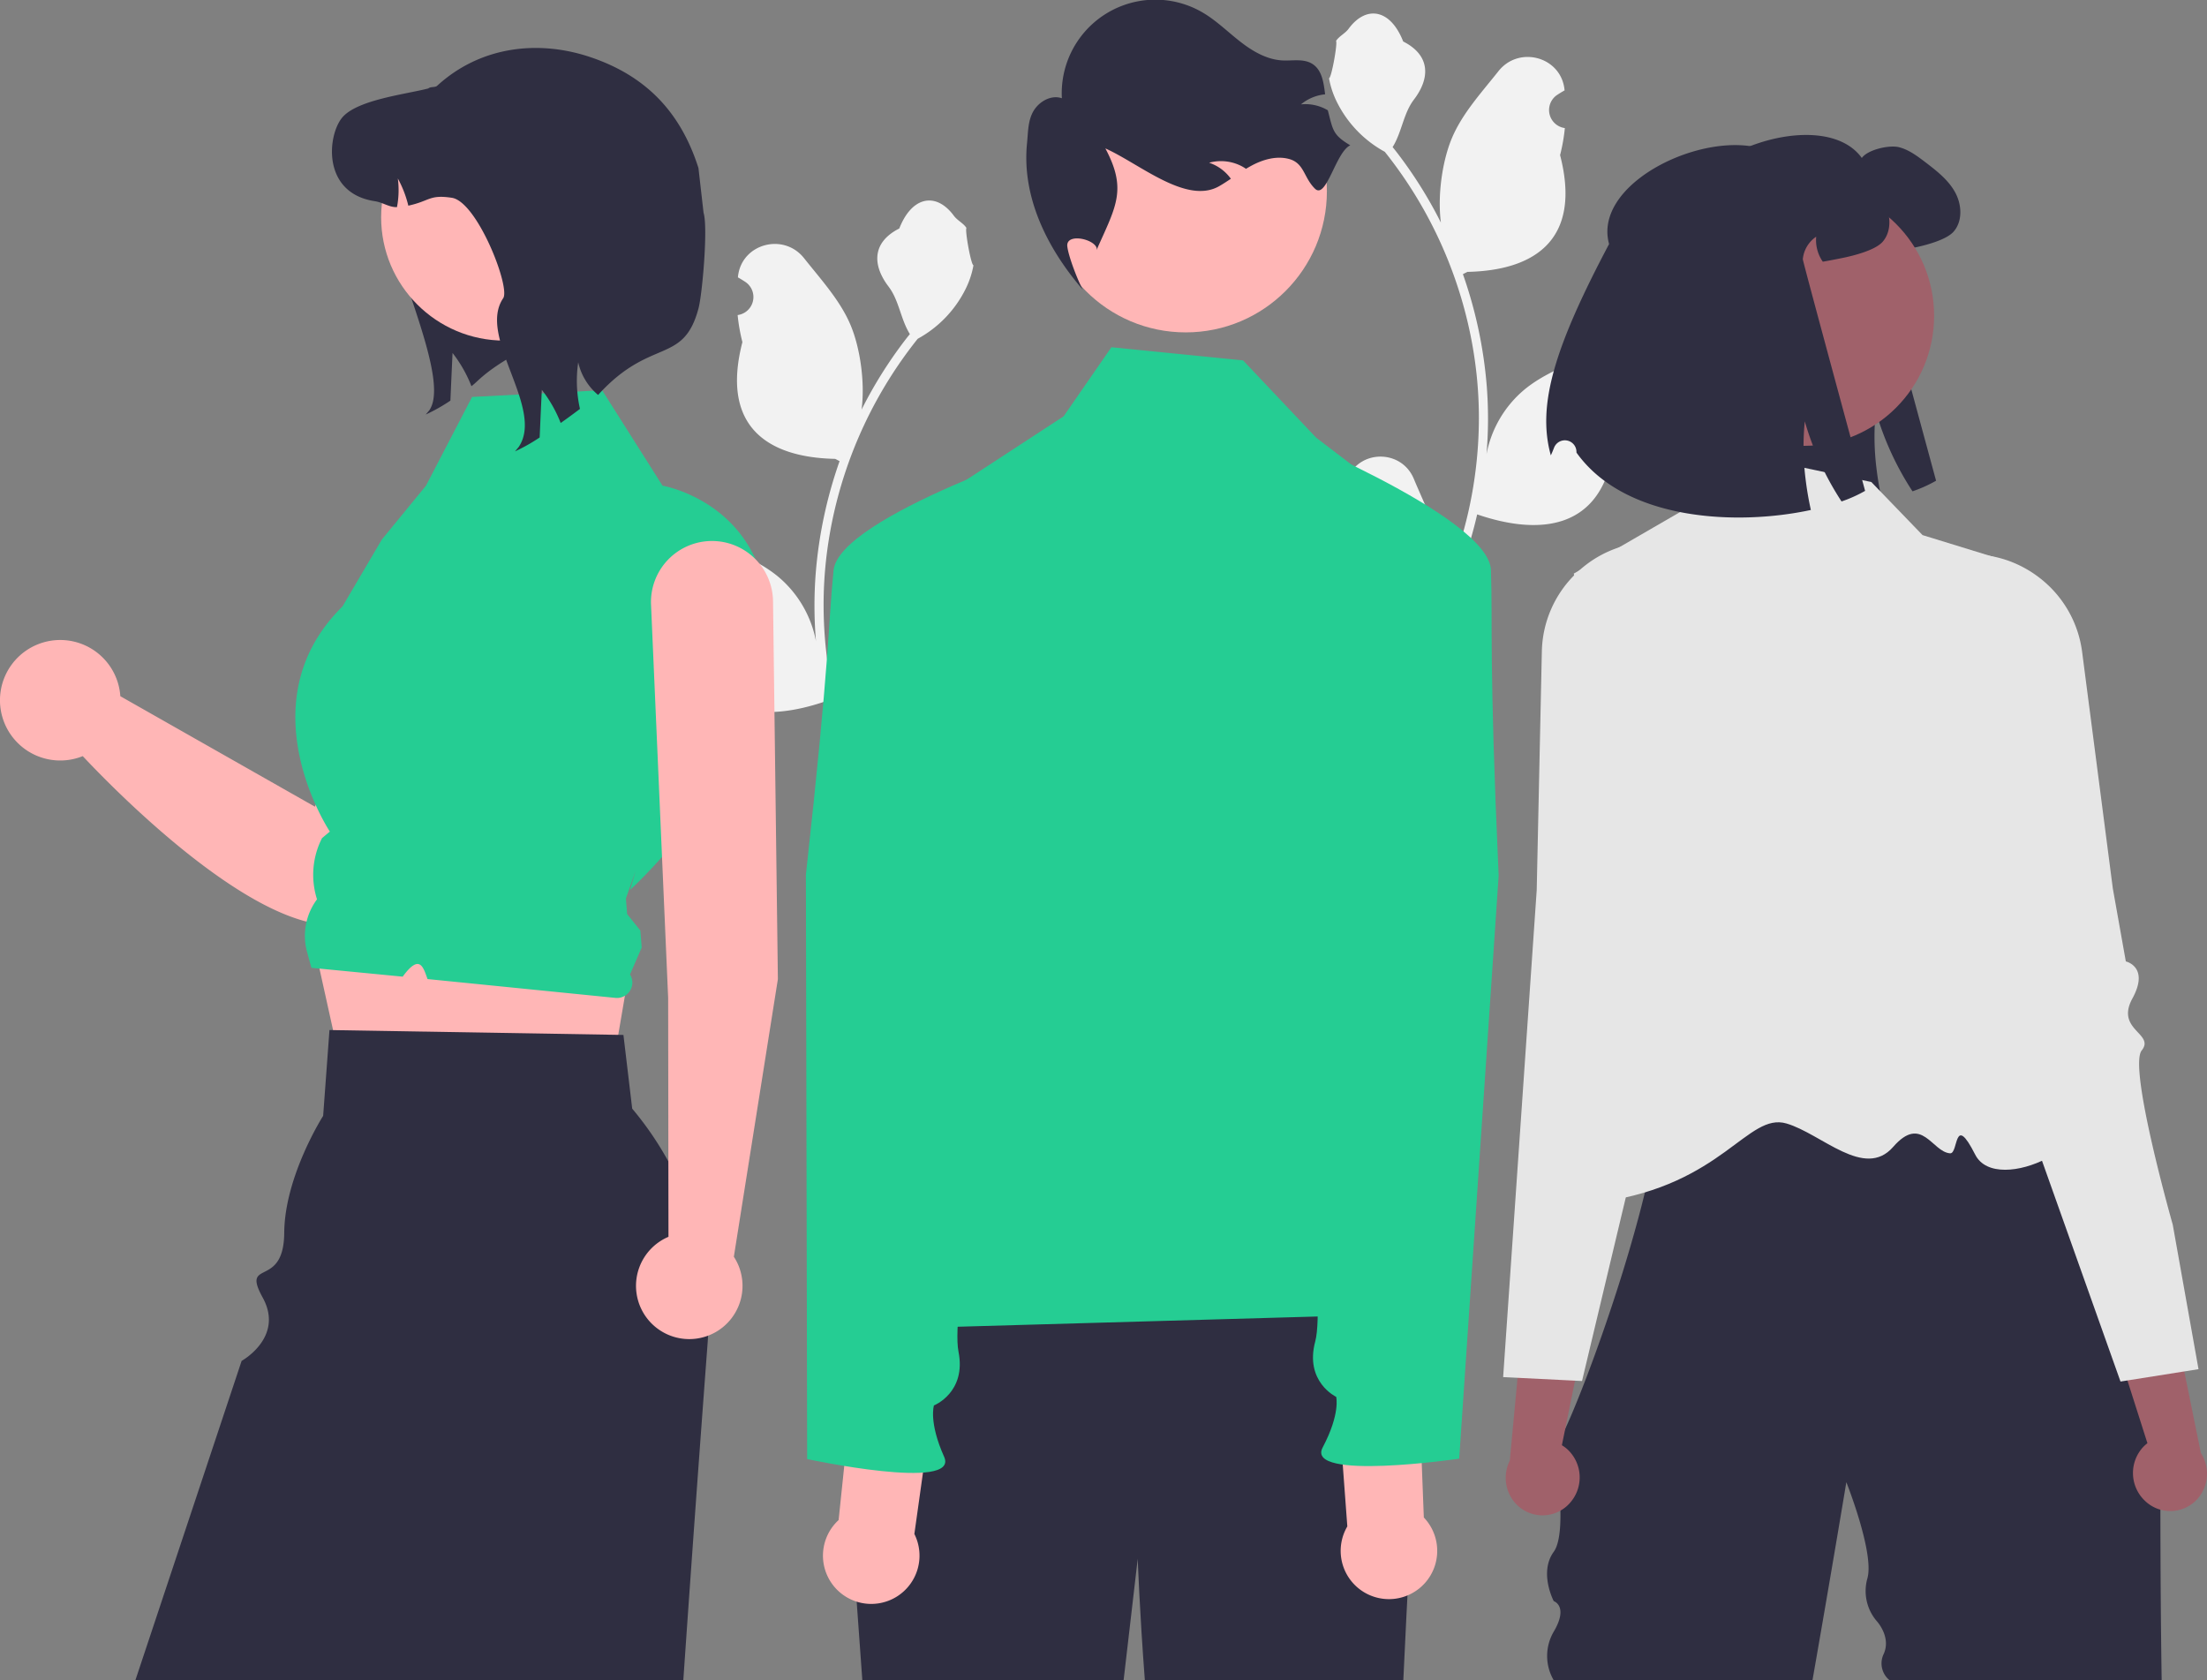 <svg xmlns="http://www.w3.org/2000/svg" data-name="Layer 1" width="838" height="638.004"><rect width="100%" height="100%" fill="#808080" stroke="none"/><path d="M508.135 192.257a5.09 5.09 0 003.69-8.823c-.129-.51-.22-.876-.35-1.386l.14-.333c4.686-11.175 20.568-11.098 25.215.093 4.124 9.933 9.374 19.883 10.667 30.385a40.44 40.44 0 01-.71 13.908 162.132 162.132 0 0014.749-67.339 156.487 156.487 0 00-.971-17.457q-.804-7.128-2.231-14.155a164.01 164.01 0 00-32.525-69.511 43.648 43.648 0 01-18.153-18.834 33.294 33.294 0 01-3.028-9.099c.884.116 3.332-13.343 2.666-14.169 1.231-1.869 3.436-2.798 4.78-4.621 6.69-9.07 15.907-7.486 20.718 4.839 10.278 5.187 10.378 13.79 4.071 22.064-4.012 5.264-4.563 12.387-8.084 18.023.362.464.74.913 1.101 1.376a165.07 165.07 0 0117.23 27.295c-1.37-10.69.651-23.57 4.096-31.873 3.921-9.46 11.271-17.426 17.744-25.604 7.774-9.823 23.716-5.536 25.086 6.916l.039.361q-1.442.814-2.823 1.727a6.905 6.905 0 002.783 12.565l.141.022a68.701 68.701 0 01-1.81 10.272c8.303 32.111-9.624 43.807-35.22 44.332-.565.29-1.116.58-1.68.855a168.487 168.487 0 019.069 42.68 159.804 159.804 0 01-.116 25.803l.043-.304a42.227 42.227 0 0114.415-24.383c11.094-9.113 26.766-12.469 38.734-19.793 5.761-3.526 13.143 1.03 12.138 7.71l-.05.32a46.377 46.377 0 00-5.2 2.505q-1.442.814-2.823 1.727a6.905 6.905 0 002.784 12.566l.14.021c.102.015.189.03.29.044a68.76 68.76 0 01-12.648 19.804c-5.191 28.032-27.49 30.692-51.344 22.529h-.014a168.437 168.437 0 01-11.315 33.031h-40.42c-.146-.449-.276-.912-.406-1.362a45.926 45.926 0 0011.184-.666c-2.999-3.68-5.998-7.389-8.997-11.068a2.511 2.511 0 01-.188-.218c-1.521-1.883-3.057-3.752-4.578-5.635v-.003a67.27 67.27 0 011.97-17.136z" fill="#f2f2f2"/><path d="M637.913 88.812c-7.516-27.402 53.102-50.899 69.02-28.832 2.214-3.138 10.394-5.043 14.148-4.08s6.91 3.367 9.989 5.696c4.234 3.253 8.623 6.621 11.22 11.299 2.619 4.657 3.023 11.01-.5 15.05-2.79 3.215-11.028 5.294-15.224 6.14-2.926.597-5.39 1.079-7.506 1.425a14.352 14.352 0 01-2.503-9.489 11.648 11.648 0 00-5.08 8.546c-.059.712 23.654 87.96 23.654 87.96a51.72 51.72 0 01-8.95 4.023 112.545 112.545 0 01-13.954-30.411 97.453 97.453 0 00.27 21.653 119.144 119.144 0 002.04 11.991c-28.179 6.082-70.561 4.08-89-21.788l-.01-.32a4.402 4.402 0 00-8.503-1.536 51.557 51.557 0 01-1.226 2.915c-5.37-19.209 1.578-41.44 22.115-80.242zm-47.95 459.398v.897a3.809 3.809 0 010-.898zm27.595-155.075a15.324 15.324 0 012.183-.424q-1.27.206-2.183.424zm-.639.162c.194-.054.41-.108.639-.162-.214.055-.42.096-.639.162zM820.79 638H717.505a8.213 8.213 0 01-2.211-10.115c2.822-6.471-2.708-12.384-2.708-12.384a17.567 17.567 0 01-3.54-16.191c2.737-9.558-7.987-36.535-7.987-36.535s-5.781 34.834-12.866 75.225h-98.23a18.26 18.26 0 010-18.489c5.725-9.706 0-11.568 0-11.568s-5.724-10.862 0-18.748 0-40.088 0-40.088c.217 1.423 1.847-1.165 4.358-6.593 3.823-8.257 9.665-23.107 15.567-40.348 4.22-12.304 8.473-25.843 12.028-39.08h.009q1.398-5.215 2.649-10.337c1.63-6.695 3.028-13.202 4.09-19.31 2.304-13.16 3.063-24.463 1.294-31.815-1.467-6.118-4.677-9.492-10.216-8.913 2.968-.492 7.317-.958 12.675-1.398.967-.078 1.968-.156 3.003-.242 39.968-3.02 125.72-4.754 125.72-4.754l26.267 47.035 33.264 59.581s-.906 79.929.12 145.067z" fill="#2f2e41"/><path d="M710.547 183.022l-60.514-12.837-12.015 24.185-40.462 23.426s26.081 106.641 25.932 121.64c-.377 38.079-61.306 123.44-15.285 116.873s55.37-34.073 70.144-29.724c13.324 3.923 29.593 21.372 40.485 8.892s14.728 1.932 21.616 2.43c3.273.236 1.302-15.76 9.537.497s51.904-5.626 37.103-20.427c-24.65-24.65-29.66-206.362-29.66-206.362l-27.44-8.443z" fill="#e6e6e6"/><path d="M596.411 570.297a14.526 14.526 0 00-1.496-20.205 13.936 13.936 0 00-1.866-1.35l10.118-49.657-23.39-14-6.506 69.522a14.486 14.486 0 003.339 17.367 13.863 13.863 0 0019.556-1.386q.124-.143.245-.29z" fill="#a0616a"/><path d="M669.037 308.554c-.147-1.596-2.183-2.32-5.005-3.322a30.95 30.95 0 01-7.999-3.788c-6.247-4.513-3.788-9.232-.388-15.756.664-1.268 1.355-2.588 2.002-3.96 1.924-4.065-1.14-20.83-9.12-49.84-2.46-8.93-2.451-15.238-4.151-19.423-1.692-4.185-5.083-6.248-14.324-6.679a42.251 42.251 0 00-30.416 10.812c-.225.198-.458.414-.682.621q-.634.595-1.243 1.217a42.22 42.22 0 00-12.27 29.027l-.043 1.855-1.907 88.634-5.358 77.78-7.386 107.143 5.47.268 21.831 1.087 2.649.13 6.282-26.353 7.558-31.71 2.779-11.65 8.62-36.137 4.021-16.886 2.46-10.311 1-4.211 4.884-20.467c.112-.432 11.347-44.758 24.299-52.17 4.832-2.761 6.575-4.366 6.437-5.91z" fill="#e6e6e6"/><path d="M814.355 569.77a14.526 14.526 0 01-.683-20.25 13.934 13.934 0 011.71-1.543l-15.392-48.283 21.751-16.43 13.935 68.42a14.486 14.486 0 01-1.454 17.626 13.863 13.863 0 01-19.592.722q-.14-.13-.275-.263z" fill="#a0616a"/><path d="M824.996 465.002s-16.965-59.688-11.791-66.15-10.107-7.723-3.522-19.757-2.504-14.047-2.504-14.047l-4.932-27.669-8.816-67.96-.268-2.022-2.564-19.772a42.34 42.34 0 00-16.696-28.617c-.233-.179-.471-.35-.71-.521q-1.628-1.173-3.327-2.172a42.263 42.263 0 00-28.106-5.34c-18.286 2.849-12.595 9.668-15.56 27.936-4.82 29.703-6.07 46.697-3.72 50.536.791 1.293 1.623 2.53 2.416 3.718 4.083 6.129 7.035 10.55 1.305 15.718a31.25 31.25 0 01-7.545 4.616c-2.693 1.304-4.642 2.24-4.616 3.843.03 1.552 1.934 2.955 7.031 5.179 6.177 2.703 12.812 12.923 18.246 23.363a257.88 257.88 0 0111.518 25.9l46.705 131.355 7.618 21.422 2.627-.416 21.58-3.421 5.412-.857z" fill="#e6e6e6"/><circle cx="685.016" cy="119.908" r="49.37" fill="#a0616a"/><path d="M610.967 92.662c-7.516-27.402 53.102-50.9 69.02-28.833 2.214-3.137 10.394-5.043 14.147-4.08s6.91 3.368 9.99 5.697c4.234 3.253 8.622 6.62 11.22 11.298 2.618 4.658 3.023 11.01-.5 15.051-2.79 3.215-11.028 5.293-15.224 6.14-2.926.597-5.39 1.078-7.507 1.425a14.352 14.352 0 01-2.502-9.49 11.648 11.648 0 00-5.081 8.546c-.058.713 23.655 87.96 23.655 87.96a51.72 51.72 0 01-8.95 4.023 112.545 112.545 0 01-13.954-30.41 97.453 97.453 0 00.269 21.653 119.142 119.142 0 002.04 11.99c-28.178 6.083-70.56 4.081-89-21.787l-.008-.321a4.402 4.402 0 00-8.504-1.535 51.56 51.56 0 01-1.226 2.914c-5.37-19.208 1.578-41.439 22.115-80.241z" fill="#2f2e41"/><path d="M366.12 263.257a5.09 5.09 0 01-3.688-8.823l.349-1.386-.139-.333c-4.686-11.175-20.569-11.098-25.215.093-4.124 9.933-9.375 19.883-10.668 30.385a40.44 40.44 0 00.71 13.908 162.132 162.132 0 01-14.748-67.339 156.49 156.49 0 01.97-17.457q.805-7.128 2.232-14.155a164.01 164.01 0 0132.524-69.511 43.648 43.648 0 0018.153-18.834 33.295 33.295 0 003.028-9.099c-.884.116-3.332-13.343-2.665-14.169-1.232-1.868-3.436-2.797-4.781-4.621-6.69-9.07-15.906-7.486-20.718 4.839-10.278 5.187-10.378 13.79-4.07 22.064 4.011 5.264 4.563 12.387 8.083 18.023-.362.464-.739.913-1.1 1.376a165.07 165.07 0 00-17.23 27.295c1.369-10.69-.652-23.57-4.097-31.873-3.92-9.46-11.27-17.426-17.743-25.604-7.775-9.823-23.717-5.536-25.087 6.916q-.02.18-.038.361 1.442.814 2.823 1.727a6.905 6.905 0 01-2.784 12.565l-.14.022a68.7 68.7 0 001.81 10.272c-8.303 32.111 9.623 43.807 35.22 44.332.564.29 1.115.58 1.68.855a168.487 168.487 0 00-9.07 42.68 159.804 159.804 0 00.117 25.803l-.044-.304a42.227 42.227 0 00-14.415-24.383c-11.093-9.113-26.766-12.468-38.734-19.793-5.76-3.526-13.143 1.03-12.137 7.71l.048.32a46.378 46.378 0 015.201 2.505q1.443.814 2.824 1.727a6.905 6.905 0 01-2.784 12.566l-.141.021c-.101.015-.188.03-.29.044a68.76 68.76 0 0012.648 19.804c5.192 28.032 27.491 30.692 51.344 22.529h.015a168.437 168.437 0 0011.315 33.031h40.42c.145-.449.275-.912.406-1.361a45.926 45.926 0 01-11.185-.667c3-3.68 5.998-7.389 8.997-11.068a2.513 2.513 0 00.188-.218c1.522-1.883 3.057-3.752 4.578-5.635l.001-.003a67.27 67.27 0 00-1.97-17.136z" fill="#f2f2f2"/><path d="M177.516 59.98c-.917 2.138-29.204 1.91-30.5 3.813-9.988 14.697 26.019 77.23 16.03 91.946l-1.391 1.658a65.757 65.757 0 009.36-5.28c.266-6.024.533-12.067.819-18.09a49.721 49.721 0 017.167 12.6c2.326-1.64 4.234-4.678 14.202-10.656a62.515 62.515 0 0113.814-11.37z" fill="#2f2e41"/><path d="M198.057 180.431a23.428 23.428 0 00-35.493 13.858l-42.986 112.004-73.888-41.948a22.875 22.875 0 10-14.272 22.752c15.56 16.607 83.02 84.697 110.947 58.093 23.474-22.362 57.35-109.03 65.505-138.957a23.43 23.43 0 00-9.813-25.802z" fill="#ffb6b6"/><path fill="#ffb6b6" d="M117.341 349.883l13.565 61.312 99.192 8.972 9.116-53.386-121.873-16.898z"/><path d="M268.858 507.11c-.045.879-.1 1.749-.163 2.628-.951 12.704-2.038 27.356-3.216 43.412-1.858 25.48-3.933 54.495-6.026 84.85H51.397l40.35-121.282s16.293-8.97 7.998-24.039 8.026-3.06 8.178-24.58 14.777-44.416 14.777-44.416l2.401-32.585 1.369.028 108.273 1.803 1.975.036 3.326 27.972a123.668 123.668 0 0128.814 86.173z" fill="#2f2e41"/><path d="M179.25 150.718l49.373-2.544 22.932 36.236s43.148 7.214 40.157 58.058-52.498 95.46-52.498 95.46l2.116-7.255-3.675 10.502.471 5.897 5.014 6.245.516 6.458-4.442 10.219a5.839 5.839 0 01-5.536 8.9l-71.34-7.15c-1.624-4.468-2.927-9.813-9.438-.914l-6.72-.651-27.936-2.707-1.645-5.99a23.205 23.205 0 013.775-20.014 30.607 30.607 0 011.772-22.981l.133-.268 2.967-2.473s-32.457-48.761 4.803-85.488l14.954-25.422 16.732-20.414z" fill="#25cd93"/><circle cx="191.538" cy="82.509" r="46.819" fill="#ffb6b6"/><path d="M227.097 149.955a22.548 22.548 0 01-7.549-12.39 48.446 48.446 0 00.668 17.69 299.23 299.23 0 01-7.32 5.356 49.721 49.721 0 00-7.168-12.6c-.286 6.023-.552 12.066-.82 18.09a65.755 65.755 0 01-9.359 5.28l1.392-1.659c9.988-14.716-15.86-41.803-5.872-56.5 2.803-4.118-9.855-36.657-19.5-38.125-8.578-1.296-8.216 1.182-16.527 2.993a41.589 41.589 0 00-3.984-10.313 34.075 34.075 0 01-.324 10.866c-2.955.114-5.28-1.769-8.426-2.25-20.073-3.069-18.033-24.78-12.448-31.662 5.605-6.863 24.21-8.921 32.787-11.152.782-.762 2.555-.286 3.336-1.01 16.44-15.045 38.426-17.537 58.212-10.868 21.1 7.11 34.256 20.874 41.008 42.092l1.936 16.98c1.738 5.46-.448 30.862-1.936 36.395-5.786 21.506-18.107 10.77-38.106 32.787z" fill="#2f2e41"/><path d="M295.363 371.77l-1.843-143.552a23.173 23.173 0 00-23.17-22.807 23.173 23.173 0 00-23.14 24.402l6.486 149.057.123 90.74a20.222 20.222 0 1024.827 7.56z" fill="#ffb6b6"/><path d="M537 557.494s-2.85 51.27-4.16 80.51H434.7c-2.02-26.61-2.7-46.16-2.7-46.16l-5.37 46.16h-99.2l-6.15-85.49 29.72-73.67s161.06-11.17 176 3c14.93 14.16 10 75.65 10 75.65z" fill="#2f2e41"/><circle cx="450.216" cy="72.599" r="53.607" fill="#ffb6b6"/><path d="M512.7 55.18c-5.506 2.51-9.074 20.694-13.401 16.467s-4.04-9.729-9.874-11.289c-4.712-1.265-9.783.181-14.08 2.462a44.24 44.24 0 00-2.237 1.275c-.479-.32-.955-.621-1.466-.899a17.033 17.033 0 00-12.537-1.41 16.713 16.713 0 018.259 6.087c-1.439.964-2.896 1.93-4.386 2.787-12.45 7.185-30.166-8.438-43.271-14.307 8.208 15.404 4.166 21.783-2.96 37.714l-.247.907c.405-3.992-11.95-6.968-11.234-1.347.509 3.99 3.962 12.86 5.897 16.384-13.779-15.932-23.195-35.428-21.208-55.54.433-4.225.302-8.682 2.481-12.35 2.182-3.647 6.73-6.207 10.753-4.816A35.542 35.542 0 01456.696 4.78c5.145 3.02 9.44 7.289 14.155 10.972 4.716 3.683 10.151 6.893 16.13 7.197 3.794.183 7.921-.743 11.18 1.221 3.775 2.28 4.422 7.053 4.988 11.645a17.014 17.014 0 00-9.167 3.815 16.648 16.648 0 0110.023 2.15 1.036 1.036 0 01.164.093c1.995 7.59 1.79 9.273 8.531 13.307z" fill="#2f2e41"/><path d="M327.668 504.779c45.65-53.435 30.231-121.4 12.113-190.008l3.447-101.353a31.004 31.004 0 0114.03-24.902l46.603-30.446L422 131.844l50 5 27.726 29.322 30.691 23.43a50.843 50.843 0 0118.792 51.39l-29.37 132.82s12.284 68.855 4.789 76.46-26.808.004-11.493 8.54c18.38 10.245 35.092 8.354 25.79 17.656s2.47 22.232 2.47 22.232z" fill="#25cd93"/><path d="M347.186 582.438l7.61-54.22-30.367-8.67-6.007 57.612a18.329 18.329 0 1028.764 5.278z" fill="#ffb6b6"/><path d="M405 167.844s-86.438 28.133-88.5 48.717-1.377 33.186-10.5 115.556L306.48 554s57.952 12.408 52.01-.858-3.87-19.508-3.87-19.508 12.425-4.903 9.314-20.48 12.487-92.767 12.487-92.767l9.845-138.439z" fill="#25cd93"/><path d="M511.58 579.567l-4.05-54.602 30.87-6.666 2.227 57.881a18.329 18.329 0 11-29.047 3.387z" fill="#ffb6b6"/><path d="M480.99 162.08s84.415 33.723 85.126 54.398-.795 33.205 2.925 115.995L554.058 553.85s-58.64 8.593-51.842-4.256 5.137-19.213 5.137-19.213-12.078-5.705-7.956-21.044S493 415.95 493 415.95l-.774-138.786z" fill="#25cd93"/></svg>